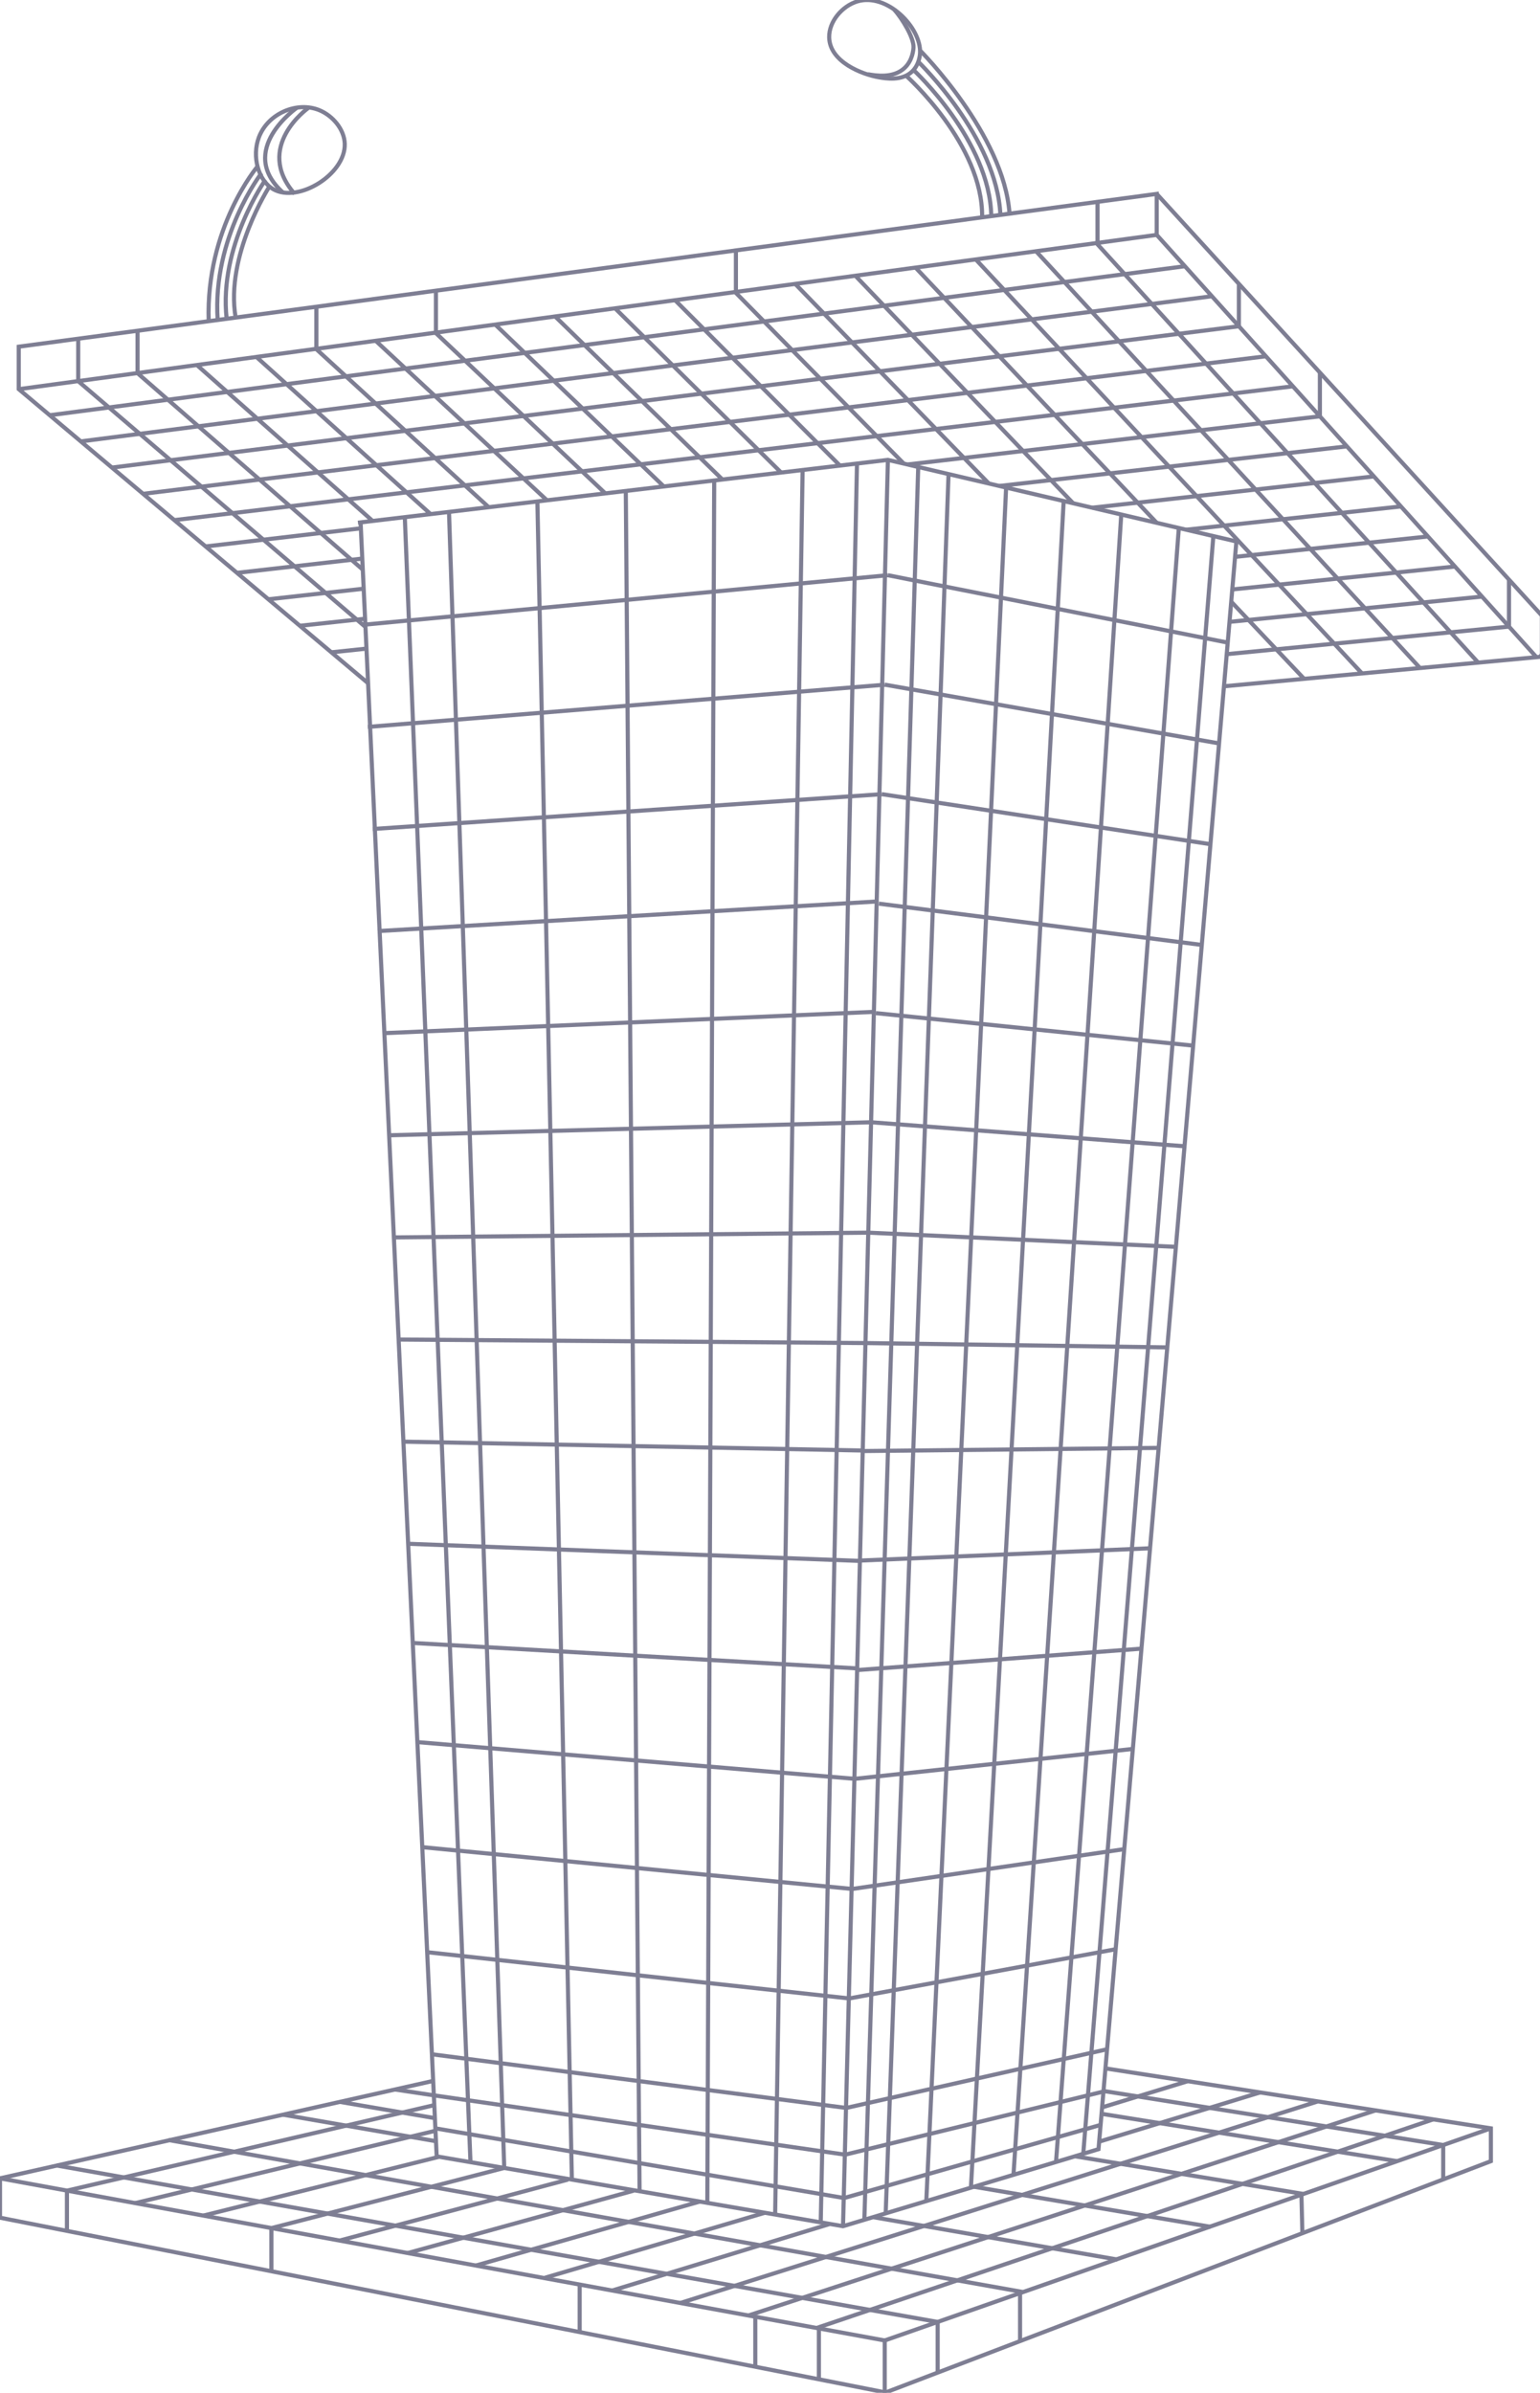 <svg width="374" height="581" viewBox="0 0 374 581" fill="none" xmlns="http://www.w3.org/2000/svg">
<g clip-path="url(#clip0_8974_66124)">
<path d="M89.391 165.894L4.554 94.491V84.18L280.916 47.081V57.031L373.029 159.445" stroke="#7E7E93"/>
<path d="M297.921 158.836L366.469 152.149" stroke="#7E7E93"/>
<path d="M298.592 150.996L359.9 144.855" stroke="#7E7E93"/>
<path d="M299.271 143.122L353.344 137.557" stroke="#7E7E93"/>
<path d="M299.948 135.208L346.782 130.262" stroke="#7E7E93"/>
<path d="M80.475 158.391L88.999 157.493" stroke="#7E7E93"/>
<path d="M288.055 128.623L340.221 122.968" stroke="#7E7E93"/>
<path d="M72.821 151.947L88.661 150.232" stroke="#7E7E93"/>
<path d="M265.241 123.279L333.659 115.675" stroke="#7E7E93"/>
<path d="M65.177 145.514L88.323 142.941" stroke="#7E7E93"/>
<path d="M242.693 118.001L327.104 108.384" stroke="#7E7E93"/>
<path d="M57.549 139.096L88.127 135.613" stroke="#7E7E93"/>
<path d="M220.516 112.77L320.544 101.089" stroke="#7E7E93"/>
<path d="M49.935 132.686L87.638 128.282" stroke="#7E7E93"/>
<path d="M42.336 126.292L313.986 93.8" stroke="#7E7E93"/>
<path d="M34.75 119.905L307.431 86.507" stroke="#7E7E93"/>
<path d="M27.18 113.536L300.871 79.221" stroke="#7E7E93"/>
<path d="M19.623 107.176L294.316 71.93" stroke="#7E7E93"/>
<path d="M12.08 100.826L287.796 64.636" stroke="#7E7E93"/>
<path d="M4.555 94.492L280.917 57.032" stroke="#7E7E93"/>
<path d="M18.995 92.553L88.757 152.246" stroke="#7E7E93"/>
<path d="M33.405 90.619L88.106 138.319" stroke="#7E7E93"/>
<path d="M47.862 88.677L90.518 126.512" stroke="#7E7E93"/>
<path d="M62.337 86.734L104.574 124.825" stroke="#7E7E93"/>
<path d="M76.829 84.789L118.683 123.154" stroke="#7E7E93"/>
<path d="M91.341 82.84L132.832 121.476" stroke="#7E7E93"/>
<path d="M105.869 80.89L147.004 119.797" stroke="#7E7E93"/>
<path d="M120.41 78.94L161.211 118.115" stroke="#7E7E93"/>
<path d="M134.969 76.986L175.346 116.336" stroke="#7E7E93"/>
<path d="M149.539 75.029L189.702 114.738" stroke="#7E7E93"/>
<path d="M163.939 72.887L204.024 113.087" stroke="#7E7E93"/>
<path d="M178.523 70.913L219.491 112.572" stroke="#7E7E93"/>
<path d="M193.117 68.932L240.148 117.404" stroke="#7E7E93"/>
<path d="M207.724 66.953L260.617 122.198" stroke="#7E7E93"/>
<path d="M299.013 146.098L316.682 164.792" stroke="#7E7E93"/>
<path d="M222.343 64.971L280.917 126.951" stroke="#7E7E93"/>
<path d="M236.97 62.99L330.723 163.462" stroke="#7E7E93"/>
<path d="M251.609 61.004L344.791 162.126" stroke="#7E7E93"/>
<path d="M266.259 59.018L358.899 160.789" stroke="#7E7E93"/>
<path d="M130.512 121.75L138.883 529.232" stroke="#7E7E93"/>
<path d="M151.981 119.208L155.325 532.07" stroke="#7E7E93"/>
<path d="M173.449 116.665L171.779 534.713" stroke="#7E7E93"/>
<path d="M244.344 118.387L224.941 534.776" stroke="#7E7E93"/>
<path d="M258.323 121.661L235.815 530.847" stroke="#7E7E93"/>
<path d="M272.305 124.933L246.146 527.888" stroke="#7E7E93"/>
<path d="M16.256 531.914L105.516 511.133" stroke="#7E7E93"/>
<path d="M32.805 534.946L105.513 517.424" stroke="#7E7E93"/>
<path d="M49.355 537.977L106.646 523.689" stroke="#7E7E93"/>
<path d="M65.907 541.007L122.463 526.401" stroke="#7E7E93"/>
<path d="M82.458 544.038L137.926 529.234" stroke="#7E7E93"/>
<path d="M99.01 547.069L153.903 531.913" stroke="#7E7E93"/>
<path d="M115.561 550.1L169.934 534.569" stroke="#7E7E93"/>
<path d="M132.109 553.135L185.741 537.285" stroke="#7E7E93"/>
<path d="M266.938 520.018L306.02 508.069" stroke="#7E7E93"/>
<path d="M267.651 511.695L288.452 505.338" stroke="#7E7E93"/>
<path d="M148.66 556.168L201.475 540.02" stroke="#7E7E93"/>
<path d="M165.212 559.198L320.04 510.247" stroke="#7E7E93"/>
<path d="M181.762 562.229L334.052 512.432" stroke="#7E7E93"/>
<path d="M198.313 565.26L348.066 514.608" stroke="#7E7E93"/>
<path d="M214.863 568.291L362.07 516.786" stroke="#7E7E93"/>
<path d="M0 528.926L214.864 568.294V581" stroke="#7E7E93"/>
<path d="M227.715 563.795L13.737 525.801" stroke="#7E7E93"/>
<path d="M248.464 556.537L40.902 519.619" stroke="#7E7E93"/>
<path d="M105.881 519.915L68.746 513.47" stroke="#7E7E93"/>
<path d="M271.376 548.65L212.041 538.346" stroke="#7E7E93"/>
<path d="M105.62 514.313L82.563 510.363" stroke="#7E7E93"/>
<path d="M105.364 508.777L95.932 507.355" stroke="#7E7E93"/>
<path d="M293.983 540.695L236.522 530.967" stroke="#7E7E93"/>
<path d="M316.539 532.718L261.048 523.569" stroke="#7E7E93"/>
<path d="M339.289 524.758L267.651 513.278" stroke="#7E7E93"/>
<path d="M350.493 520.84L267.993 507.718" stroke="#7E7E93"/>
<path d="M268.463 502.227L362.071 516.785V524.757L215.169 580.885L214.568 580.818L0 538.48V528.923L105.256 505.253" stroke="#7E7E93"/>
<path d="M215.624 139.668L298.335 156.068" stroke="#7E7E93"/>
<path d="M214.904 166.251L296.06 180.509" stroke="#7E7E93"/>
<path d="M214.178 192.834L293.961 204.979" stroke="#7E7E93"/>
<path d="M213.457 219.417L291.864 229.441" stroke="#7E7E93"/>
<path d="M212.736 246L289.766 253.89" stroke="#7E7E93"/>
<path d="M211.548 272.495L287.672 278.324" stroke="#7E7E93"/>
<path d="M210.865 299.301L285.576 302.751" stroke="#7E7E93"/>
<path d="M210.185 326.106L283.482 327.161" stroke="#7E7E93"/>
<path d="M209.848 352.33L281.387 351.561" stroke="#7E7E93"/>
<path d="M209.123 378.914L279.296 375.94" stroke="#7E7E93"/>
<path d="M208.402 405.495L277.206 400.312" stroke="#7E7E93"/>
<path d="M207.681 431.907L275.119 424.66" stroke="#7E7E93"/>
<path d="M206.956 458.663L273.033 448.991" stroke="#7E7E93"/>
<path d="M206.236 485.245L270.944 473.296" stroke="#7E7E93"/>
<path d="M86.932 126.916L215.564 111.674L215.634 111.667L300.315 131.49" stroke="#7E7E93"/>
<path d="M88.126 151.708L215.623 139.667" stroke="#7E7E93"/>
<path d="M89.321 176.501L214.903 166.253" stroke="#7E7E93"/>
<path d="M90.519 201.292L214.179 192.833" stroke="#7E7E93"/>
<path d="M91.711 226.085L212.911 218.89" stroke="#7E7E93"/>
<path d="M92.907 250.875L212.23 245.692" stroke="#7E7E93"/>
<path d="M94.102 275.669L211.546 272.498" stroke="#7E7E93"/>
<path d="M95.298 300.46L210.865 299.301" stroke="#7E7E93"/>
<path d="M96.493 325.253L210.187 326.107" stroke="#7E7E93"/>
<path d="M97.686 350.045L209.503 352.202" stroke="#7E7E93"/>
<path d="M98.882 374.836L208.82 379.009" stroke="#7E7E93"/>
<path d="M100.076 398.918L208.141 405.104" stroke="#7E7E93"/>
<path d="M101.271 422.998L207.459 431.905" stroke="#7E7E93"/>
<path d="M102.469 448.502L206.957 458.661" stroke="#7E7E93"/>
<path d="M103.661 474.005L206.235 485.244" stroke="#7E7E93"/>
<path d="M280.917 47.081L374.462 149.494V158.836L374.028 159.486L297.25 166.637" stroke="#7E7E93"/>
<path d="M205.514 511.829L268.86 497.583" stroke="#7E7E93"/>
<path d="M205.254 523.174L268.373 507.754" stroke="#7E7E93"/>
<path d="M204.992 533.705L267.288 515.95" stroke="#7E7E93"/>
<path d="M104.857 498.798L205.512 511.83" stroke="#7E7E93"/>
<path d="M105.363 508.776L205.254 523.175" stroke="#7E7E93"/>
<path d="M105.734 516.786L204.99 533.705" stroke="#7E7E93"/>
<path d="M194.918 114.121L188.254 537.427" stroke="#7E7E93"/>
<path d="M208.127 112.475L199.322 539.62" stroke="#7E7E93"/>
<path d="M230.36 115.114L215.095 537.429" stroke="#7E7E93"/>
<path d="M222.997 113.391L209.914 538.988" stroke="#7E7E93"/>
<path d="M215.635 111.666L204.733 540.549" stroke="#7E7E93"/>
<path d="M286.287 128.208L256.462 524.955" stroke="#7E7E93"/>
<path d="M294.672 130.17L263.077 522.96" stroke="#7E7E93"/>
<path d="M109.028 123.895L122.46 526.402" stroke="#7E7E93"/>
<path d="M98.302 125.368L114.257 524.993" stroke="#7E7E93"/>
<path d="M87.572 126.84L106.051 523.588L106.281 523.628L204.731 540.548L204.78 540.533L266.56 521.909L266.782 521.843L300.318 130.876" stroke="#7E7E93"/>
<path fill-rule="evenodd" clip-rule="evenodd" d="M223.438 12.894C223.761 6.708 215.412 -1.824 208.199 0.345C204.592 1.425 201.29 5.175 201.371 9.081C201.494 15.037 209.397 18.078 213.438 18.772C215.111 19.061 219.056 19.741 221.531 17.342C223.226 15.701 223.412 13.425 223.438 12.894Z" stroke="#7E7E93"/>
<path d="M210.773 18.03C212.628 18.349 216.996 19.103 219.738 16.448C221.615 14.633 221.819 12.111 221.849 11.521C221.971 9.174 219.081 4.47 217.137 2.294" stroke="#7E7E93"/>
<path d="M223.448 12.259C223.448 12.259 243.819 32.617 245.17 51.879" stroke="#7E7E93"/>
<path d="M223.011 14.998C223.011 14.998 242.138 33.422 242.951 52.18" stroke="#7E7E93"/>
<path d="M221.857 17C221.857 17 240.462 34.232 240.733 52.477" stroke="#7E7E93"/>
<path d="M220.035 18.377C220.035 18.377 238.78 35.037 238.517 52.773" stroke="#7E7E93"/>
<path d="M140.779 554.72V566.308" stroke="#7E7E93"/>
<path d="M183.429 562.948V574.539" stroke="#7E7E93"/>
<path d="M247.729 556.802V568.501" stroke="#7E7E93"/>
<path d="M316.054 532.638L316.291 542.247" stroke="#7E7E93"/>
<path fill-rule="evenodd" clip-rule="evenodd" d="M62.875 33.335C65.068 27.536 72.152 24.506 77.588 26.767C80.801 28.107 83.617 31.378 83.725 34.924C83.951 42.298 72.434 49.405 66.367 45.941C62.723 43.854 61.109 37.995 62.875 33.335Z" stroke="#7E7E93"/>
<path d="M50.683 77.987C49.923 55.278 62.55 40.404 62.55 40.404" stroke="#7E7E93"/>
<path d="M63.513 42.029C63.513 42.029 51.498 57.52 52.864 77.696" stroke="#7E7E93"/>
<path d="M64.476 43.653C64.476 43.653 53.074 59.756 55.044 77.4" stroke="#7E7E93"/>
<path d="M65.437 45.276C65.437 45.276 54.647 61.996 57.226 77.111" stroke="#7E7E93"/>
<path d="M72.142 26.132C72.142 26.132 57.293 36.431 68.699 46.731" stroke="#7E7E93"/>
<path d="M74.834 26.247C74.834 26.247 61.562 35.652 71.565 47.08" stroke="#7E7E93"/>
<path d="M350.493 520.839V528.955" stroke="#7E7E93"/>
<path d="M16.256 531.913V541.853" stroke="#7E7E93"/>
<path d="M65.907 541.007V551.482" stroke="#7E7E93"/>
<path d="M198.875 565.362V577.611" stroke="#7E7E93"/>
<path d="M227.717 563.796V575.885" stroke="#7E7E93"/>
<path d="M320.544 101.091V90.464" stroke="#7E7E93"/>
<path d="M366.469 152.15V140.74" stroke="#7E7E93"/>
<path d="M300.871 79.219V68.931" stroke="#7E7E93"/>
<path d="M266.538 59.324V48.98" stroke="#7E7E93"/>
<path d="M33.406 90.619V80.309" stroke="#7E7E93"/>
<path d="M105.869 80.891V70.581" stroke="#7E7E93"/>
<path d="M178.722 71.112V60.527" stroke="#7E7E93"/>
<path d="M18.995 92.555V82.159" stroke="#7E7E93"/>
<path d="M76.83 84.79V74.074" stroke="#7E7E93"/>
</g>
<defs>
<clipPath id="clip0_8974_66124">
<rect width="374" height="581" fill="white"/>
</clipPath>
</defs>
</svg>
